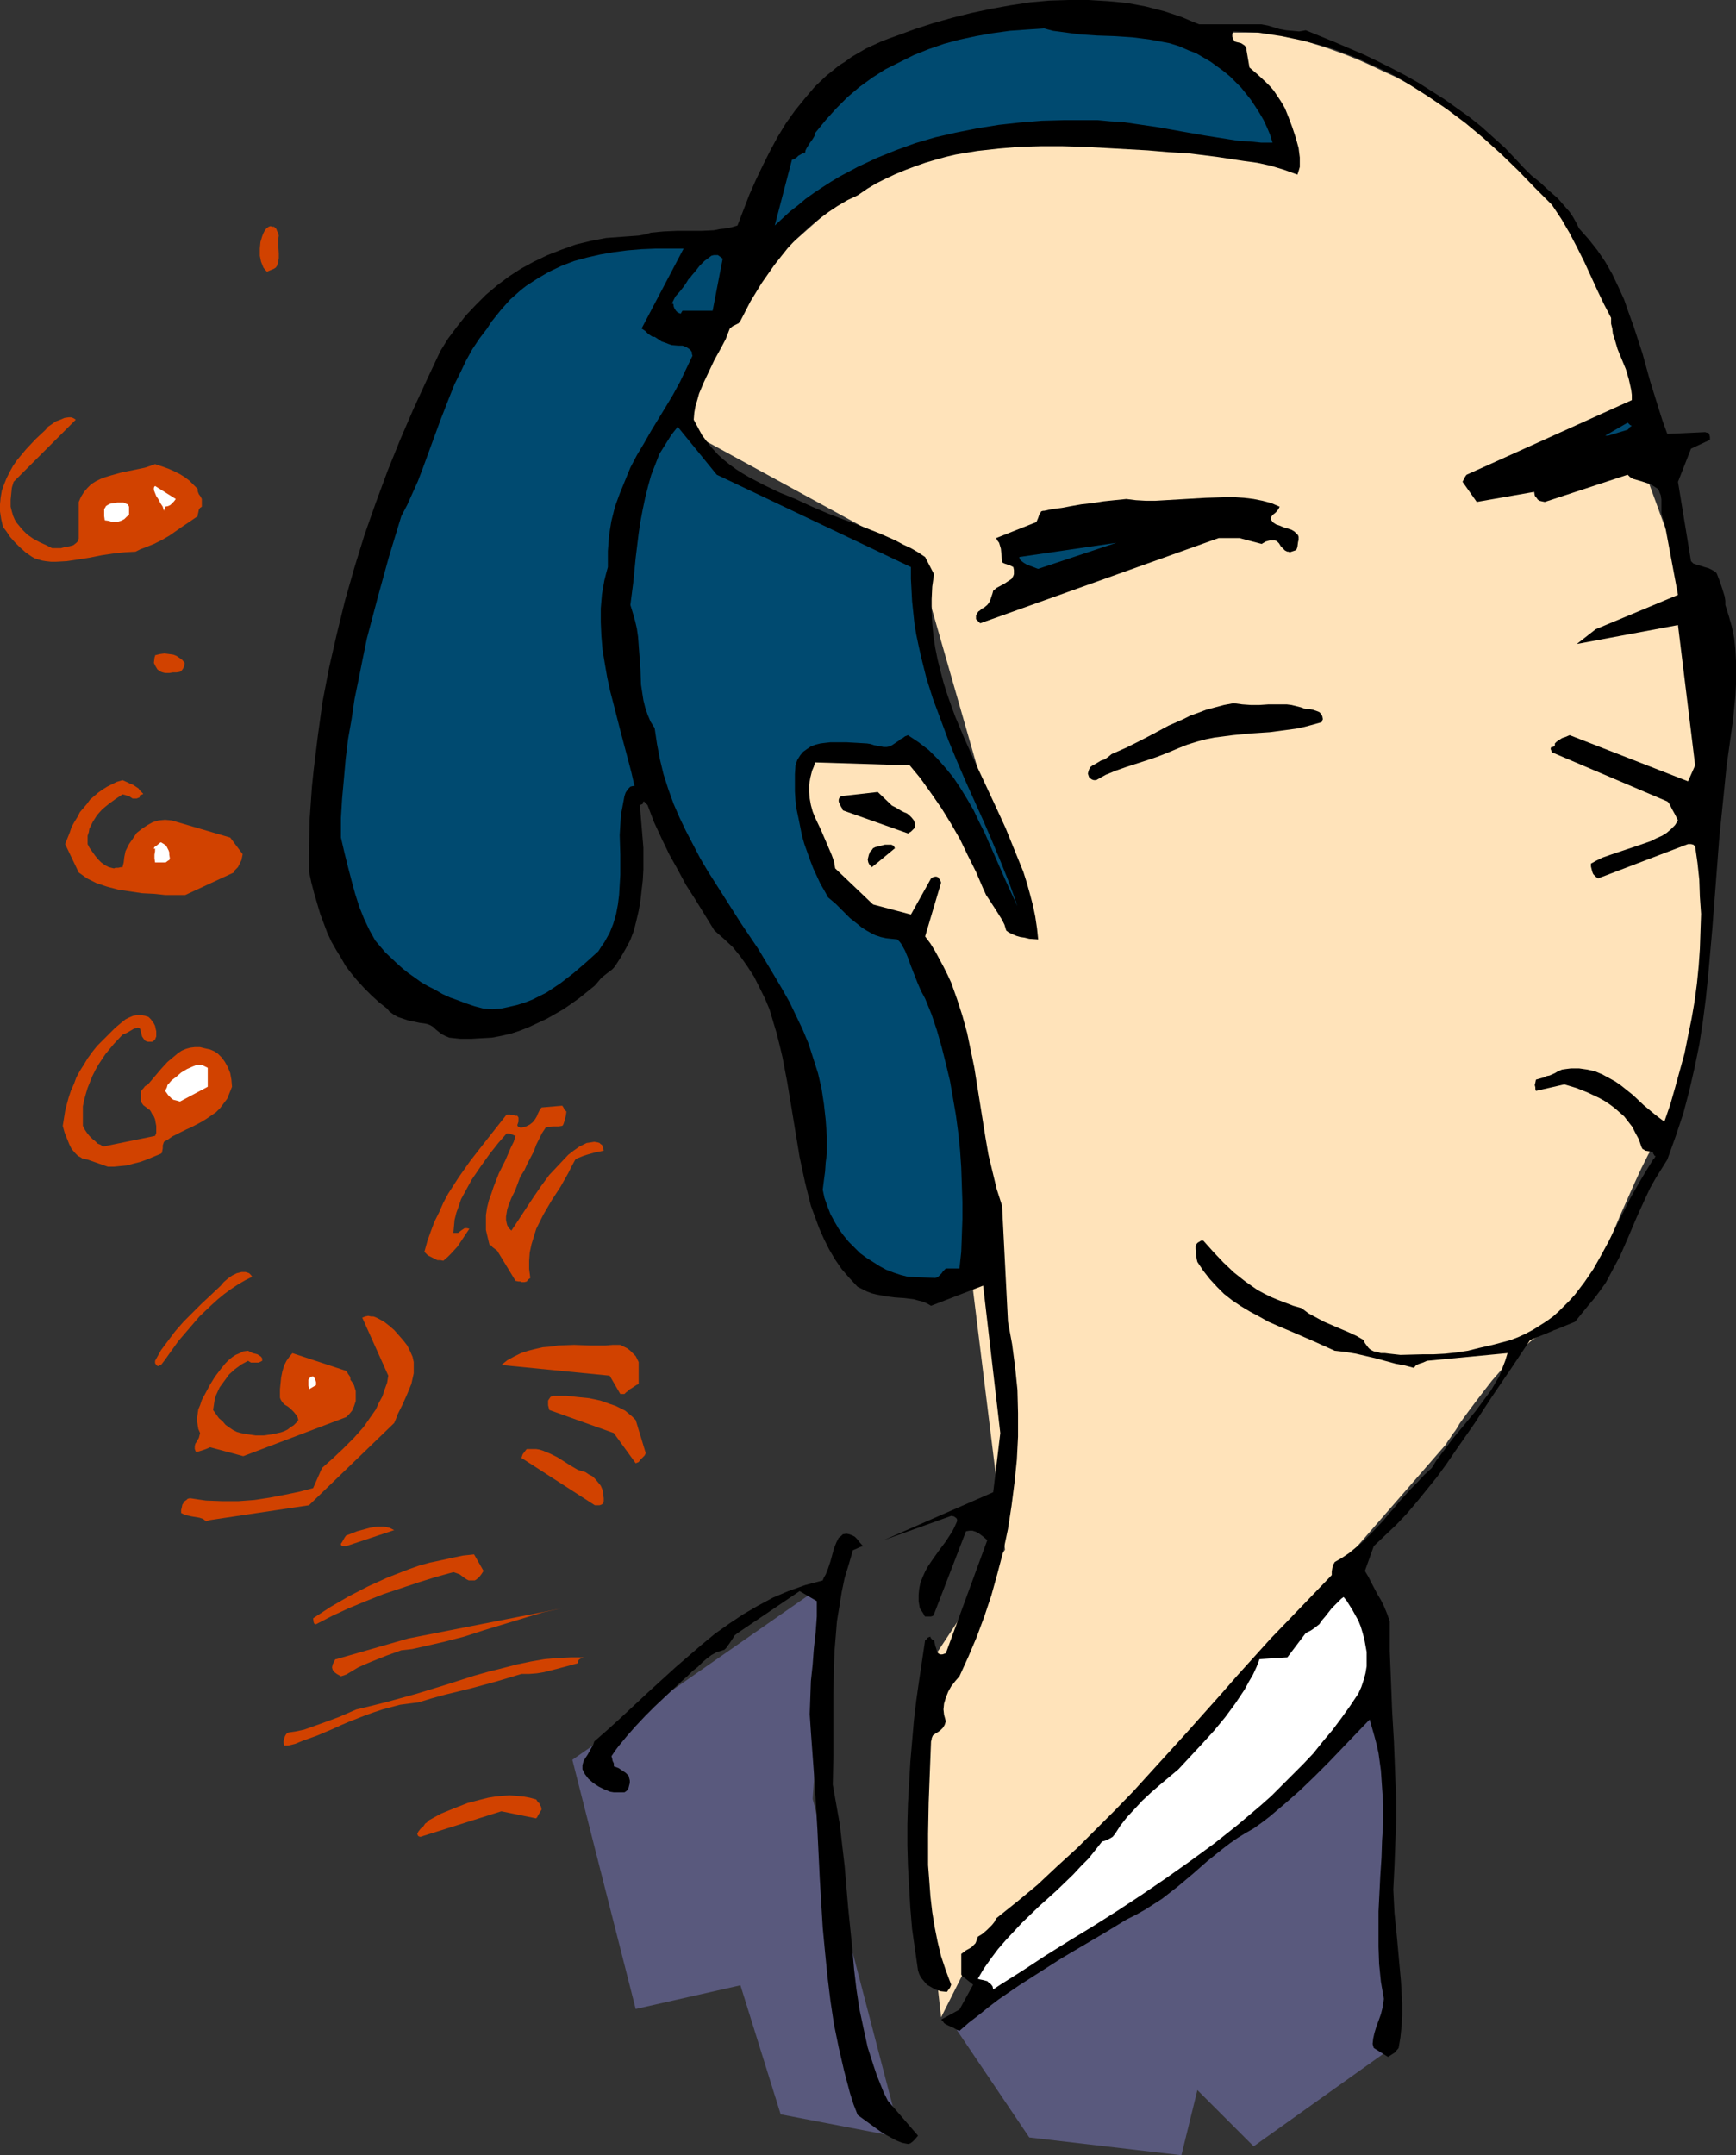 <?xml version="1.0" encoding="UTF-8" standalone="no"?>
<svg
   version="1.0"
   width="125.406mm"
   height="155.668mm"
   id="svg39"
   sodipodi:docname="Asian Man 1.wmf"
   xmlns:inkscape="http://www.inkscape.org/namespaces/inkscape"
   xmlns:sodipodi="http://sodipodi.sourceforge.net/DTD/sodipodi-0.dtd"
   xmlns="http://www.w3.org/2000/svg"
   xmlns:svg="http://www.w3.org/2000/svg">
  <rect width="100%" height="100%" fill="#333333" stroke="none"/>
  <sodipodi:namedview
     id="namedview39"
     pagecolor="#ffffff"
     bordercolor="#000000"
     borderopacity="0.25"
     inkscape:showpageshadow="2"
     inkscape:pageopacity="0.0"
     inkscape:pagecheckerboard="0"
     inkscape:deskcolor="#d1d1d1"
     inkscape:document-units="mm" />
  <defs
     id="defs1">
    <pattern
       id="WMFhbasepattern"
       patternUnits="userSpaceOnUse"
       width="6"
       height="6"
       x="0"
       y="0" />
  </defs>
  <path
     style="fill:#59597d;fill-opacity:1;fill-rule:evenodd;stroke:none"
     d="m 258.885,550.703 22.139,32.803 41.532,4.848 4.363,-17.775 15.352,15.351 37.168,-26.501 -2.101,-101.156 -17.13,24.077 -63.833,46.215 z"
     id="path1" />
  <path
     style="fill:#59597d;fill-opacity:1;fill-rule:evenodd;stroke:none"
     d="m 226.08,431.771 -69.812,48.639 17.291,68.03 28.603,-6.464 10.989,35.227 32.805,6.302 -24.079,-92.43 z"
     id="path2" />
  <path
     style="fill:#ffe3ba;fill-opacity:1;fill-rule:evenodd;stroke:none"
     d="m 256.946,550.703 -4.202,-37.489 v -57.365 l 21.655,-32.803 -8.726,-70.777 -4.363,-46.215 -17.291,-52.517 -15.514,-13.412 -10.989,-24.239 4.363,-13.25 24.079,2.262 32.805,46.215 -28.442,-99.217 -68.034,-37.166 24.24,-39.751 35.068,-31.025 35.229,-6.302 52.359,2.101 21.978,2.262 -21.978,-33.126 h 17.453 0.162 v 0 h 0.323 0.323 l 0.808,0.162 1.131,0.323 1.454,0.323 1.616,0.485 2.101,0.485 2.101,0.646 2.586,0.808 2.586,0.808 2.747,0.97 3.07,1.131 3.232,1.293 3.232,1.454 3.394,1.616 3.555,1.616 3.555,1.939 3.717,2.101 3.717,2.101 3.717,2.424 3.717,2.585 3.717,2.909 3.717,2.909 3.717,3.232 3.717,3.393 3.555,3.717 3.555,3.717 3.232,4.201 3.394,4.201 3.07,4.525 2.909,4.848 2.747,5.171 1.293,2.424 1.293,2.424 1.131,2.424 1.131,2.262 0.97,2.101 0.97,2.101 0.97,2.101 0.808,1.939 0.808,1.778 0.646,1.778 0.808,1.616 0.646,1.616 0.485,1.454 0.485,1.454 0.485,1.293 0.485,1.293 0.646,2.424 0.646,2.262 0.323,1.778 0.162,1.616 0.162,1.454 v 1.293 l -0.162,0.97 -0.162,0.808 -0.323,0.808 -0.323,0.485 -0.485,0.485 -0.485,0.162 -0.485,0.323 h -0.485 -1.131 l -0.97,-0.162 -0.808,-0.323 -0.646,-0.162 -0.162,-0.162 v 0 l 21.655,59.304 -1.939,68.353 v 1.939 1.131 1.293 1.454 l -0.162,1.616 v 1.778 l -0.162,1.939 -0.162,2.101 v 2.101 l -0.162,2.424 -0.162,2.262 -0.485,5.009 -0.646,5.171 -0.646,5.171 -0.97,5.171 -1.131,5.009 -0.646,2.424 -0.646,2.262 -0.646,2.262 -0.808,2.101 -0.808,1.939 -0.808,1.778 -0.97,1.778 -0.97,1.454 -1.131,1.616 -0.97,1.616 -0.97,1.778 -1.131,1.778 -1.939,3.878 -1.939,4.201 -1.939,4.363 -1.939,4.363 -3.717,8.888 -1.778,4.201 -1.939,4.04 -0.97,1.778 -0.97,1.778 -0.97,1.778 -0.808,1.616 -0.97,1.454 -0.97,1.293 -0.97,1.131 -0.97,1.131 -0.97,0.808 -0.97,0.646 -0.97,0.646 -0.97,0.323 -1.131,0.162 -0.97,0.485 -1.131,0.646 -1.131,0.646 -1.131,0.808 -1.131,0.97 -2.424,1.939 -2.262,2.424 -2.424,2.747 -2.262,2.585 -2.262,2.909 -2.101,2.747 -1.939,2.585 -1.778,2.424 -0.808,1.131 -0.646,1.131 -0.646,0.97 -0.646,0.808 -0.485,0.808 -0.485,0.646 -0.323,0.485 -0.323,0.485 v 0.162 l -0.162,0.162 -34.583,39.751 -48.157,59.466 -43.956,35.065 z"
     id="path3" />
  <path
     style="fill:#000000;fill-opacity:1;fill-rule:evenodd;stroke:none"
     d="m 247.897,585.283 0.646,-0.162 0.646,-0.485 0.646,-0.646 0.808,-0.97 -8.242,-9.534 -1.131,-2.262 -0.97,-2.424 -0.97,-2.424 -0.808,-2.424 -1.616,-5.009 -1.131,-5.171 -1.131,-5.332 -0.808,-5.333 -0.646,-5.494 -0.485,-5.656 -1.131,-11.15 -0.97,-11.473 -0.646,-5.494 -0.646,-5.656 -0.97,-5.494 -0.97,-5.494 0.162,-8.241 v -16.321 l 0.162,-7.918 0.162,-4.201 0.323,-3.878 0.323,-4.04 0.646,-3.878 0.646,-4.04 0.808,-3.878 1.131,-3.717 1.131,-3.878 1.131,-0.485 0.646,-0.323 0.485,-0.162 0.485,-0.162 -1.131,-1.293 -0.485,-0.646 -0.646,-0.646 -0.646,-0.323 -0.808,-0.323 -0.808,-0.162 -0.97,0.162 -0.485,0.485 -0.646,0.485 -0.323,0.646 -0.323,0.646 -0.646,1.616 -0.485,1.778 -0.485,1.778 -0.646,1.939 -0.646,1.616 -0.485,0.808 -0.323,0.808 -2.424,0.646 -2.424,0.646 -2.262,0.808 -2.262,0.808 -4.202,1.778 -4.202,2.262 -3.878,2.262 -3.878,2.585 -3.878,2.747 -3.717,3.07 -3.555,3.07 -3.555,3.07 -7.272,6.625 -7.272,6.787 -3.717,3.393 -3.878,3.393 -0.323,0.97 -0.485,0.808 -0.97,1.778 -0.646,0.97 -0.485,0.808 -0.323,1.131 v 1.131 l 0.646,1.293 0.97,1.293 1.293,1.131 1.454,0.97 1.616,0.808 1.616,0.646 0.97,0.162 h 0.97 0.97 0.97 l 0.485,-0.323 0.485,-0.485 0.162,-0.485 0.162,-0.646 0.162,-0.646 v -0.646 l -0.323,-1.293 -0.808,-0.808 -0.97,-0.646 -0.97,-0.646 -1.293,-0.485 v -0.808 l -0.323,-0.646 -0.162,-0.808 -0.162,-0.485 0.97,-1.454 0.97,-1.293 2.262,-2.747 2.424,-2.747 2.586,-2.747 2.586,-2.585 2.747,-2.585 2.424,-2.262 2.424,-2.262 1.454,-1.293 1.293,-1.293 1.454,-1.131 1.293,-1.293 1.131,-0.97 1.293,-0.97 1.454,-0.808 1.616,-0.485 0.485,-0.162 0.485,-0.485 0.323,-0.485 0.485,-0.646 0.97,-1.454 0.485,-0.808 0.808,-0.646 16.968,-11.473 4.686,2.747 v 4.201 l -0.323,4.363 -0.485,4.363 -0.162,2.101 -0.162,2.262 -0.485,4.525 -0.162,4.525 -0.162,4.525 0.162,2.424 0.162,2.424 0.485,6.625 0.485,6.625 0.808,13.412 0.646,13.412 0.808,13.412 0.646,6.787 0.646,6.464 0.808,6.625 0.97,6.464 1.293,6.302 1.454,6.302 1.616,6.14 0.97,3.07 1.131,2.909 3.555,2.585 1.778,1.293 1.616,1.131 1.778,0.97 1.778,0.97 1.616,0.646 z"
     id="path4" />
  <path
     style="fill:#000000;fill-opacity:1;fill-rule:evenodd;stroke:none"
     d="m 380.733,560.398 1.131,-1.293 0.485,-2.909 0.323,-3.07 0.162,-3.07 v -3.07 l -0.162,-3.07 -0.162,-2.909 -1.131,-12.443 -0.646,-6.302 -0.162,-3.232 -0.162,-3.232 0.162,-3.232 0.162,-3.232 0.162,-4.363 0.162,-4.363 0.162,-4.363 v -4.201 l -0.323,-8.564 -0.323,-8.241 -0.485,-8.241 -0.323,-8.241 -0.323,-8.08 v -8.08 l -0.808,-2.262 -0.808,-1.939 -0.808,-1.616 -0.97,-1.616 -1.616,-3.07 -0.808,-1.616 -0.97,-1.616 2.424,-6.787 3.07,-2.909 3.07,-2.909 2.909,-3.07 2.747,-3.232 2.747,-3.393 2.747,-3.393 2.586,-3.555 2.424,-3.555 5.171,-7.433 4.848,-7.433 5.171,-7.595 5.171,-7.756 12.282,-5.009 3.555,-4.363 1.778,-2.101 1.454,-1.939 1.616,-2.262 1.293,-2.424 1.293,-2.424 1.293,-2.424 2.262,-5.171 2.262,-5.333 2.424,-5.333 1.293,-2.747 1.454,-2.585 1.616,-2.585 1.616,-2.585 2.262,-6.302 2.101,-6.302 1.616,-6.14 1.454,-6.302 1.293,-6.302 0.97,-6.302 0.808,-6.302 0.646,-6.302 1.131,-12.766 0.97,-12.604 0.97,-12.604 0.646,-6.302 0.646,-6.302 0.646,-6.464 1.778,-12.766 0.646,-6.464 0.162,-3.232 v -3.07 -3.232 l -0.162,-3.232 -0.323,-3.07 -0.646,-3.07 -0.808,-2.909 -0.97,-3.07 v -1.131 l -0.162,-1.131 -0.646,-2.101 -0.646,-1.939 -0.808,-2.101 -0.162,-0.323 -0.323,-0.323 -0.808,-0.485 -0.97,-0.485 -1.131,-0.323 -0.97,-0.323 -1.131,-0.323 -0.97,-0.323 -0.646,-0.646 -3.555,-21.653 3.555,-9.049 5.171,-2.424 v -0.808 l -0.162,-0.646 -0.162,-0.323 -0.162,-0.162 h -0.323 l -0.485,-0.162 -10.342,0.485 -1.293,-3.555 -1.131,-3.555 -2.262,-7.272 -2.101,-7.595 -2.424,-7.433 -1.293,-3.555 -1.293,-3.717 -1.616,-3.555 -1.616,-3.393 -1.939,-3.393 -2.101,-3.07 -2.424,-3.07 -2.586,-2.909 -0.808,-1.616 -0.808,-1.454 -0.97,-1.454 -1.131,-1.293 -2.101,-2.424 -2.424,-2.101 -2.424,-2.262 -2.424,-1.939 -2.101,-2.101 -2.101,-2.262 -2.909,-3.07 -3.232,-2.909 -3.232,-2.909 -3.232,-2.585 -3.394,-2.424 -3.394,-2.424 -3.555,-2.262 -3.555,-2.262 -3.717,-2.101 -3.717,-1.939 -3.878,-1.939 -3.717,-1.778 -7.918,-3.393 -7.918,-3.232 -0.808,0.162 -0.97,0.162 -1.778,-0.162 -1.778,-0.162 -1.778,-0.323 -3.232,-0.97 -1.778,-0.323 h -1.778 -15.191 L 324.98,5.656 322.718,4.686 320.294,3.878 317.87,3.07 315.284,2.424 312.86,1.778 310.275,1.293 307.689,0.808 302.518,0.323 297.185,0 h -5.333 l -5.333,0.162 -5.333,0.485 -5.333,0.808 -5.333,0.97 -5.333,1.131 -5.171,1.293 -5.171,1.454 -5.01,1.616 -4.848,1.778 -2.262,0.808 -2.101,0.808 -2.101,0.97 -2.101,0.97 -1.939,1.131 -1.939,1.131 -1.778,1.293 -1.778,1.131 -1.778,1.454 -1.616,1.293 -3.07,2.909 -2.747,3.232 -2.747,3.393 -2.424,3.393 -2.262,3.717 -2.101,3.878 -1.939,3.878 -1.939,4.04 -1.778,4.04 -3.232,8.403 -1.616,0.485 -1.616,0.323 -1.616,0.162 -1.616,0.323 -3.394,0.162 h -6.787 l -3.555,0.162 -3.394,0.323 -1.616,0.485 -1.778,0.323 -4.525,0.323 -4.363,0.323 -4.202,0.808 -4.04,0.97 -4.04,1.454 -3.717,1.454 -3.717,1.778 -3.555,1.939 -3.232,2.101 -3.232,2.424 -3.07,2.585 -2.747,2.747 -2.747,2.909 -2.424,3.07 -2.424,3.232 -2.101,3.393 -3.717,7.918 -3.717,8.08 -3.555,8.241 -3.394,8.403 -3.232,8.726 -3.07,8.726 -2.747,8.888 -2.586,9.049 -2.262,9.211 -2.101,9.211 -1.778,9.211 -1.293,9.372 -1.131,9.211 -0.485,4.686 -0.646,9.211 -0.162,9.372 v 4.525 l 0.646,3.07 0.808,3.07 0.808,2.747 0.808,2.747 0.97,2.585 0.97,2.585 1.131,2.424 1.293,2.262 1.293,2.101 1.293,2.262 1.616,2.101 1.616,1.939 1.778,1.939 1.939,1.939 2.101,1.939 2.262,1.778 0.646,0.808 1.131,0.808 1.131,0.646 1.454,0.485 1.454,0.485 1.616,0.323 1.454,0.323 1.293,0.162 0.808,0.162 0.808,0.323 0.808,0.485 0.646,0.646 0.808,0.646 0.808,0.646 0.97,0.485 1.131,0.485 3.07,0.323 h 2.909 l 2.747,-0.162 2.909,-0.162 2.586,-0.485 2.747,-0.646 2.424,-0.808 2.424,-0.97 2.424,-1.131 2.424,-1.131 2.262,-1.293 2.262,-1.293 2.101,-1.454 2.262,-1.616 4.202,-3.393 0.97,-1.131 0.808,-0.97 0.808,-0.646 0.808,-0.646 1.293,-0.97 0.485,-0.485 0.485,-0.646 1.454,-2.262 1.293,-2.262 1.293,-2.424 0.97,-2.585 0.646,-2.585 0.646,-2.747 0.485,-2.747 0.323,-2.909 0.323,-2.747 0.162,-2.909 v -3.07 -2.909 l -0.485,-5.817 -0.485,-5.817 0.485,-0.162 0.323,-0.162 v -0.323 l 0.162,-0.162 v -0.162 h 0.162 l 0.162,0.162 0.162,0.162 0.323,0.323 0.323,0.323 1.778,4.686 2.101,4.525 2.101,4.363 2.262,4.04 2.262,4.201 2.586,4.04 2.586,4.201 2.586,4.201 2.586,2.262 2.424,2.262 2.101,2.585 1.939,2.747 1.778,2.747 1.454,2.909 1.454,2.909 1.293,3.07 0.97,3.232 0.97,3.232 0.808,3.232 0.808,3.393 1.293,6.787 1.131,6.787 2.262,13.735 1.454,6.787 0.808,3.232 0.808,3.232 1.131,3.07 1.131,3.07 1.293,2.909 1.454,2.909 1.616,2.747 1.778,2.585 2.101,2.424 2.262,2.424 1.293,0.646 1.293,0.646 1.293,0.485 1.293,0.323 2.586,0.485 2.586,0.323 2.424,0.162 2.586,0.323 1.131,0.323 1.293,0.323 1.131,0.485 1.131,0.646 14.221,-5.494 4.686,40.236 -1.939,16.159 -29.896,13.089 18.423,-6.625 h 0.162 l 0.646,0.162 0.646,0.485 0.162,0.323 v 0.485 l -0.646,1.454 -0.646,1.293 -1.778,2.747 -1.939,2.585 -1.939,2.747 -0.97,1.454 -0.808,1.454 -0.646,1.454 -0.646,1.616 -0.323,1.616 -0.162,1.616 v 1.778 l 0.323,1.939 0.323,0.485 0.323,0.485 0.323,0.485 0.162,0.323 0.162,0.323 0.162,0.162 v 0 h 0.808 0.808 l 0.485,-0.162 0.162,-0.162 0.162,-0.323 8.726,-22.623 0.97,-0.162 h 0.808 l 0.97,0.323 0.646,0.323 1.293,0.97 1.131,0.97 -11.312,30.864 -0.485,0.162 -0.485,0.162 h -0.323 -0.323 l -0.485,-0.323 -0.323,-0.485 -0.162,-0.646 -0.323,-0.97 -0.162,-0.808 -0.162,-0.646 -0.485,-0.162 -0.162,-0.162 -0.162,-0.162 -0.162,-0.323 v -0.162 l -0.485,0.162 -0.323,0.162 -0.162,0.323 -0.485,0.323 -1.616,10.827 -0.808,5.656 -0.646,5.494 -0.485,5.656 -0.485,5.656 -0.323,5.656 -0.323,5.656 -0.162,5.656 v 5.817 l 0.162,5.656 0.323,5.656 0.323,5.656 0.485,5.817 0.808,5.656 0.808,5.656 0.323,0.97 0.485,0.97 0.808,0.97 0.808,0.97 1.131,0.646 1.131,0.646 1.454,0.485 1.454,0.162 h 0.323 l 0.323,-0.485 0.485,-0.646 0.323,-0.808 -1.454,-3.878 -1.293,-3.878 -0.97,-4.04 -0.808,-4.04 -0.646,-4.04 -0.485,-4.201 -0.323,-4.363 -0.323,-4.201 v -4.201 -4.363 l 0.162,-8.564 0.323,-8.403 0.323,-8.241 0.162,-0.485 v -0.323 l 0.323,-0.808 0.646,-0.485 0.808,-0.485 0.646,-0.485 0.646,-0.646 0.485,-0.808 0.162,-0.485 0.162,-0.485 -0.485,-1.778 -0.162,-1.454 0.162,-1.616 0.485,-1.616 0.646,-1.616 0.808,-1.454 1.131,-1.454 1.131,-1.293 2.424,-5.333 2.262,-5.333 2.101,-5.656 1.939,-5.817 1.616,-5.817 1.616,-6.14 1.293,-6.14 0.97,-6.302 0.808,-6.302 0.646,-6.302 0.323,-6.302 V 385.718 l -0.162,-6.302 -0.646,-6.302 -0.808,-6.14 -1.131,-6.14 -1.616,-31.672 -1.454,-4.525 -1.131,-4.686 -1.131,-4.686 -0.808,-4.686 -3.07,-19.229 -0.97,-4.686 -0.97,-4.686 -1.293,-4.686 -1.454,-4.525 -1.616,-4.525 -0.97,-2.101 -1.131,-2.262 -1.131,-2.101 -1.131,-2.101 -1.293,-2.101 -1.454,-1.939 4.363,-14.705 -0.323,-0.808 -0.323,-0.323 -0.162,-0.323 -0.485,-0.162 h -0.323 l -0.646,0.162 -0.485,0.323 -5.494,9.857 -10.342,-2.747 -10.342,-9.857 -0.323,-1.939 -0.646,-1.778 -1.454,-3.393 -1.454,-3.393 -1.616,-3.393 -0.646,-1.616 -0.485,-1.778 -0.323,-1.778 -0.162,-1.778 v -1.939 l 0.323,-1.939 0.485,-1.939 0.485,-1.131 0.323,-1.131 25.856,0.808 3.07,3.717 2.909,4.04 2.747,4.04 2.586,4.201 2.424,4.201 2.101,4.363 2.262,4.525 1.939,4.525 0.808,1.778 0.97,1.454 1.778,2.747 0.808,1.293 0.808,1.293 0.646,1.293 0.485,1.616 0.646,0.485 0.97,0.485 1.131,0.485 1.131,0.323 1.131,0.162 1.293,0.323 2.424,0.162 -0.323,-3.07 -0.485,-3.232 -0.646,-3.07 -0.808,-3.07 -0.808,-2.909 -0.97,-3.07 -2.424,-5.979 -2.424,-5.979 -2.747,-5.979 -5.656,-12.119 -2.747,-6.14 -2.586,-6.14 -1.131,-3.07 -1.131,-3.232 -0.97,-3.07 -0.808,-3.07 -0.808,-3.232 -0.646,-3.232 -0.485,-3.232 -0.323,-3.393 -0.162,-3.232 v -3.393 l 0.162,-3.393 0.485,-3.393 -2.424,-4.686 -1.939,-1.293 -1.939,-1.131 -2.101,-0.97 -2.101,-1.131 -4.363,-1.939 -4.525,-1.778 -4.686,-1.778 -4.686,-1.778 -4.525,-1.939 -4.525,-2.101 -4.363,-1.778 -4.04,-1.939 -4.04,-2.101 -1.939,-1.131 -1.778,-1.131 -1.778,-1.293 -1.616,-1.293 -1.616,-1.454 -1.616,-1.778 -1.293,-1.616 -1.454,-1.939 -1.131,-2.101 -1.131,-2.101 0.162,-1.939 0.323,-1.778 0.485,-1.616 0.485,-1.778 1.293,-3.07 1.454,-3.07 1.454,-3.07 1.616,-2.909 1.454,-2.747 1.131,-2.909 0.808,-0.646 0.97,-0.485 0.646,-0.323 0.485,-0.646 2.747,-5.333 3.07,-5.009 3.394,-4.848 1.778,-2.262 1.939,-2.424 1.939,-2.101 2.262,-2.101 2.101,-1.939 2.424,-1.939 2.424,-1.778 2.424,-1.616 2.747,-1.616 2.747,-1.293 2.586,-1.778 2.424,-1.454 2.586,-1.293 2.747,-1.293 2.747,-1.131 2.586,-0.97 2.747,-0.97 2.747,-0.808 2.909,-0.808 2.747,-0.646 2.909,-0.485 2.909,-0.485 5.818,-0.646 5.656,-0.485 5.979,-0.162 h 5.818 l 5.818,0.162 5.979,0.323 11.474,0.646 5.656,0.485 5.494,0.323 7.757,0.97 7.434,1.131 3.555,0.485 3.717,0.808 3.717,1.131 3.555,1.293 0.323,-0.97 0.323,-1.131 v -1.293 -1.293 l -0.162,-1.293 -0.162,-1.293 -0.808,-2.909 -0.97,-2.909 -0.97,-2.585 -0.97,-2.424 -0.646,-1.131 -0.485,-0.808 -0.97,-1.454 -0.97,-1.454 -0.97,-1.131 -1.131,-1.131 -2.262,-2.101 -2.262,-1.939 -0.808,-4.686 v -0.485 l -0.162,-0.323 -0.323,-0.485 -0.485,-0.323 -0.485,-0.323 -0.646,-0.162 -0.646,-0.162 -0.485,-0.162 -0.323,-0.485 -0.162,-0.323 -0.162,-0.485 V 9.211 l 0.162,-0.323 0.162,-0.323 3.394,0.162 3.232,0.162 3.232,0.485 3.232,0.485 3.07,0.646 3.07,0.646 3.07,0.808 3.07,0.808 2.909,0.97 2.909,1.131 2.909,1.131 2.747,1.293 2.909,1.293 2.747,1.293 2.747,1.454 2.586,1.616 5.333,3.393 5.01,3.393 5.171,3.878 4.848,4.04 4.848,4.363 4.686,4.525 4.525,4.686 4.686,4.686 1.293,1.939 1.293,1.939 2.262,3.878 2.101,4.04 1.939,3.878 1.778,3.878 1.778,3.878 1.778,3.717 1.939,3.717 v 1.616 l 0.323,1.293 0.162,1.454 0.485,1.454 0.808,2.747 1.131,2.747 1.131,2.747 0.808,2.747 0.323,1.454 0.323,1.454 0.162,1.293 v 1.454 l -45.087,20.36 v 0 l -0.162,0.162 -0.323,0.485 -0.646,1.293 3.878,5.494 15.675,-2.747 0.162,0.97 0.162,0.323 0.323,0.323 0.323,0.485 0.485,0.323 0.646,0.162 0.808,0.162 22.624,-7.433 0.646,0.646 0.808,0.485 1.131,0.323 1.131,0.323 2.424,0.808 1.131,0.646 0.97,0.646 0.323,0.485 0.162,0.485 0.323,0.808 0.162,1.131 v 2.424 1.293 l 0.323,1.293 0.485,1.131 3.717,19.876 -22.463,9.372 -5.171,4.04 27.634,-5.171 4.686,38.297 -1.939,4.363 -32.32,-12.604 -1.131,0.485 -0.485,0.162 -0.485,0.162 -0.97,0.646 -0.485,0.323 -0.485,0.485 v 0.485 l -0.162,0.323 -0.485,0.162 h -0.323 l -0.162,0.323 v 0.323 l 0.162,0.323 0.162,0.485 31.512,13.412 0.323,0.323 0.323,0.485 0.646,1.293 0.808,1.454 0.808,1.616 -0.808,1.293 -1.131,1.131 -1.131,0.97 -1.293,0.808 -1.454,0.646 -1.616,0.808 -3.232,1.131 -3.394,1.131 -3.394,1.131 -3.232,1.131 -1.616,0.808 -1.454,0.808 v 0.808 l 0.162,0.646 0.162,0.646 0.162,0.485 0.162,0.323 0.323,0.323 0.485,0.485 0.485,0.323 24.563,-9.372 h 0.162 0.646 l 0.646,0.162 0.323,0.323 0.162,0.162 0.646,4.525 0.485,4.525 0.162,4.686 0.323,4.686 -0.162,4.686 -0.162,4.848 -0.323,4.686 -0.485,4.848 -0.646,4.848 -0.808,4.686 -0.97,4.686 -0.97,4.848 -1.293,4.686 -1.293,4.686 -1.293,4.525 -1.616,4.686 -1.293,-0.97 -1.454,-1.131 -2.909,-2.424 -2.909,-2.747 -3.232,-2.585 -1.616,-1.131 -1.778,-0.97 -1.778,-0.97 -1.939,-0.808 -2.101,-0.485 -2.262,-0.323 h -2.262 l -1.293,0.162 -1.131,0.162 -1.131,0.485 -0.808,0.485 -1.454,0.646 -0.808,0.162 -0.646,0.323 -1.131,0.323 -1.131,0.323 -0.162,0.808 -0.162,0.646 0.162,0.646 v 0.485 l 0.162,0.485 7.757,-1.778 3.232,0.97 3.232,1.293 3.07,1.454 1.454,0.808 1.454,0.97 1.293,0.97 1.293,1.131 1.293,1.131 1.131,1.454 1.131,1.454 0.808,1.616 0.97,1.778 0.646,1.939 0.162,0.323 0.162,0.323 0.323,0.162 0.485,0.323 0.97,0.162 1.131,0.323 v 0.323 l 0.162,0.162 0.162,0.323 0.162,0.162 h 0.162 v 0 0.162 l -0.162,0.162 -0.162,0.323 -0.323,0.323 -2.101,3.393 -2.101,3.555 -2.101,3.717 -1.939,3.878 -1.939,3.878 -1.939,3.878 -2.101,3.878 -2.101,3.717 -2.424,3.555 -2.586,3.393 -1.454,1.616 -1.454,1.454 -1.454,1.454 -1.616,1.454 -1.778,1.293 -1.778,1.131 -1.778,1.131 -2.101,1.131 -2.101,0.97 -2.101,0.808 -2.424,0.646 -2.424,0.646 -3.555,0.808 -3.232,0.808 -3.232,0.485 -3.07,0.323 -3.07,0.162 h -2.909 l -6.141,0.162 -1.454,-0.162 -1.454,-0.162 -1.293,-0.162 h -1.131 l -0.97,-0.323 -0.97,-0.162 -0.646,-0.323 -0.485,-0.323 -0.323,-0.323 -0.485,-0.646 -0.485,-0.646 -0.323,-0.808 -1.939,-1.131 -2.101,-0.97 -2.262,-0.97 -4.525,-1.939 -2.101,-1.131 -2.101,-1.131 -1.939,-1.454 -2.262,-0.646 -2.101,-0.808 -2.101,-0.808 -1.939,-0.808 -1.939,-0.97 -1.778,-0.97 -1.616,-1.131 -1.616,-1.131 -3.07,-2.424 -2.909,-2.747 -2.747,-2.909 -2.747,-3.07 h -0.646 l -0.485,0.323 -0.323,0.162 -0.323,0.323 -0.162,0.323 -0.162,0.323 v 0.808 l 0.162,1.939 0.162,0.97 0.162,0.646 1.616,2.424 1.778,2.262 1.939,2.101 1.939,1.939 2.262,1.778 2.424,1.616 2.424,1.454 2.424,1.293 2.586,1.454 2.586,1.131 5.333,2.262 2.586,1.131 2.586,1.131 5.01,2.262 2.909,0.323 2.909,0.485 2.747,0.646 2.747,0.646 5.333,1.454 2.586,0.485 2.424,0.646 0.323,-0.485 0.323,-0.323 0.808,-0.323 0.97,-0.323 1.131,-0.485 21.978,-2.101 -0.646,2.101 -0.808,2.101 -0.808,2.101 -1.131,1.939 -1.131,1.939 -1.454,1.939 -2.747,3.717 -3.07,3.717 -3.232,3.878 -2.909,3.878 -1.454,1.939 -1.293,2.101 -2.101,1.939 -1.778,1.939 -1.778,1.778 -3.232,3.555 -1.454,1.778 -1.454,1.616 -1.454,1.778 -2.909,3.07 -3.07,3.07 -1.616,1.293 -1.778,1.454 -1.939,1.293 -1.939,1.131 -0.162,0.323 -0.323,0.485 -0.162,0.808 -0.162,0.97 v 0.97 l -12.12,12.604 -4.525,4.686 -4.525,5.009 -4.525,5.009 -4.525,5.171 -9.373,10.503 -9.696,10.665 -4.848,5.332 -5.01,5.171 -5.171,5.171 -5.171,5.171 -5.494,5.009 -5.333,5.009 -5.656,4.686 -5.656,4.525 -0.485,0.97 -0.646,0.808 -0.646,0.646 -0.646,0.646 -1.293,1.131 -1.293,0.808 -0.323,0.97 -0.323,0.808 -0.485,0.485 -0.646,0.646 -1.454,0.808 -1.293,0.97 v 5.656 l 0.323,0.485 0.485,0.323 0.808,0.646 0.808,0.646 0.808,0.646 -3.717,6.787 -5.01,2.747 v 0 l 0.485,0.485 0.323,0.485 0.485,0.323 0.646,0.323 1.454,0.646 0.808,0.485 0.808,0.323 2.586,-2.262 2.747,-2.101 2.586,-2.101 2.747,-2.101 5.656,-3.878 5.818,-3.717 5.818,-3.717 11.797,-6.948 5.818,-3.555 2.586,-1.293 2.586,-1.454 2.262,-1.454 2.262,-1.454 4.363,-3.393 4.04,-3.393 4.04,-3.555 4.04,-3.232 2.101,-1.616 2.101,-1.454 2.101,-1.293 2.262,-1.293 2.262,-1.616 2.101,-1.616 4.202,-3.555 4.04,-3.555 4.04,-3.878 3.878,-3.878 7.434,-7.756 3.717,-3.878 0.646,2.262 0.646,2.262 0.646,2.424 0.485,2.262 0.646,4.686 0.323,4.686 0.323,4.686 v 4.848 l -0.323,4.848 -0.162,4.848 -0.323,4.848 -0.485,9.695 v 4.848 4.848 l 0.162,4.686 0.485,4.848 0.808,4.686 -0.323,2.262 -0.485,1.939 -0.646,1.778 -0.646,1.778 -0.485,1.616 -0.323,1.454 -0.162,1.454 0.162,0.646 0.162,0.485 3.878,2.424 z"
     id="path5" />
  <path
     style="fill:#ffffff;fill-opacity:1;fill-rule:evenodd;stroke:none"
     d="m 273.106,541.815 6.141,-3.878 6.141,-4.04 6.464,-4.04 6.626,-4.04 6.626,-4.201 6.626,-4.363 6.626,-4.525 6.626,-4.686 6.626,-4.848 6.302,-5.009 6.302,-5.333 2.909,-2.585 2.909,-2.909 2.909,-2.909 2.909,-2.909 2.747,-2.909 2.586,-3.232 2.586,-3.07 2.424,-3.232 2.424,-3.393 2.262,-3.393 0.808,-1.778 0.646,-1.939 0.485,-1.778 0.323,-1.939 v -1.939 -1.939 l -0.323,-1.778 -0.323,-1.778 -0.485,-1.778 -0.485,-1.616 -0.646,-1.616 -0.808,-1.454 -0.808,-1.454 -0.808,-1.293 -0.808,-1.293 -0.808,-0.97 -0.646,0.485 -0.808,0.808 -0.808,0.808 -0.97,0.97 -1.778,2.262 -0.97,1.131 -0.646,0.97 -1.454,1.131 -0.97,0.646 -0.646,0.323 -0.646,0.323 -5.01,6.625 -7.595,0.485 -0.808,2.101 -0.97,2.101 -1.131,1.939 -1.131,2.101 -2.586,3.878 -2.747,3.717 -3.07,3.717 -3.232,3.555 -6.464,6.948 -5.01,4.201 -2.424,2.101 -2.424,2.262 -2.101,2.262 -2.101,2.262 -1.778,2.262 -1.454,2.262 -0.646,0.808 -0.808,0.485 -0.97,0.485 -0.485,0.162 -0.646,0.162 -1.778,2.262 -1.939,2.424 -2.101,2.101 -2.101,2.262 -4.525,4.363 -4.848,4.363 -4.686,4.525 -2.101,2.262 -2.262,2.424 -2.101,2.424 -1.939,2.585 -1.939,2.747 -1.616,2.747 0.485,0.162 0.808,0.162 0.646,0.162 0.646,0.162 0.485,0.485 0.485,0.323 0.485,0.646 0.162,0.808 v 0 z"
     id="path6" />
  <path
     style="fill:#d14200;fill-opacity:1;fill-rule:evenodd;stroke:none"
     d="m 115.868,501.094 21.008,-6.625 9.534,1.939 v -0.162 h 0.162 l 0.323,-0.646 0.485,-0.808 0.485,-0.808 -0.162,-0.808 -0.323,-0.485 -0.162,-0.485 -0.323,-0.162 -0.485,-0.808 -1.778,-0.485 -1.778,-0.323 -1.939,-0.162 -1.778,-0.162 -1.939,0.162 -1.939,0.162 -1.939,0.323 -1.939,0.485 -3.717,0.97 -3.717,1.454 -3.555,1.454 -3.232,1.778 -0.646,0.646 -0.485,0.323 -0.162,0.323 -0.485,0.646 -0.485,0.323 -0.646,0.808 -0.323,0.646 0.162,0.485 0.162,0.162 0.323,0.162 h 0.323 l 0.485,-0.162 z"
     id="path7" />
  <path
     style="fill:#d14200;fill-opacity:1;fill-rule:evenodd;stroke:none"
     d="m 78.7,476.532 1.939,-0.485 1.939,-0.808 4.04,-1.454 4.202,-1.778 2.101,-0.97 2.262,-0.97 4.525,-1.778 2.262,-0.808 2.424,-0.808 2.424,-0.646 2.424,-0.646 2.424,-0.323 2.586,-0.323 3.717,-1.131 3.555,-0.97 7.272,-1.778 3.555,-0.97 3.555,-0.97 3.232,-0.97 3.232,-0.97 h 2.101 l 2.101,-0.162 1.939,-0.323 1.939,-0.485 3.717,-0.97 3.555,-0.97 0.162,-0.646 0.162,-0.323 0.485,-0.323 0.808,-0.323 h -3.394 l -3.555,0.162 -3.717,0.323 -3.717,0.646 -3.878,0.808 -3.717,0.97 -3.878,0.97 -4.04,1.131 -8.08,2.585 -7.918,2.424 -8.242,2.262 -3.878,0.97 -4.04,0.97 -4.848,2.101 -4.848,1.778 -2.262,0.808 -2.262,0.808 -2.262,0.485 -2.101,0.323 -0.485,0.323 -0.323,0.485 -0.323,0.808 -0.162,0.97 0.162,0.97 z"
     id="path8" />
  <path
     style="fill:#d14200;fill-opacity:1;fill-rule:evenodd;stroke:none"
     d="m 94.537,457.141 1.616,-0.97 1.616,-0.97 1.778,-0.808 1.939,-0.808 4.04,-1.616 4.04,-1.454 2.909,-0.323 2.909,-0.646 5.656,-1.293 5.656,-1.454 5.494,-1.778 5.333,-1.616 5.333,-1.616 5.333,-1.616 5.333,-1.131 -42.016,8.241 -19.715,5.656 h -0.162 l -0.162,0.162 -0.323,0.646 -0.323,0.646 -0.162,0.808 0.162,0.646 0.485,0.646 0.646,0.485 1.131,0.646 z"
     id="path9" />
  <path
     style="fill:#d14200;fill-opacity:1;fill-rule:evenodd;stroke:none"
     d="m 86.295,443.406 4.363,-2.262 4.525,-2.101 4.686,-1.939 4.848,-1.939 4.848,-1.616 4.848,-1.616 4.686,-1.454 4.686,-1.293 0.97,0.323 0.808,0.323 1.293,0.97 0.485,0.323 0.646,0.323 h 0.646 0.808 0.162 l 0.323,-0.162 0.808,-0.646 0.646,-0.808 0.646,-0.97 -2.586,-4.525 -3.07,0.323 -3.07,0.646 -2.909,0.646 -3.07,0.646 -2.909,0.808 -2.747,0.97 -2.909,1.131 -2.909,1.131 -5.333,2.424 -5.333,2.747 -5.01,2.909 -4.686,3.07 0.162,1.131 0.162,0.323 0.162,0.162 z"
     id="path10" />
  <path
     style="fill:#d14200;fill-opacity:1;fill-rule:evenodd;stroke:none"
     d="m 94.537,422.076 13.09,-4.363 -0.646,-0.323 -0.646,-0.323 -0.808,-0.162 -0.808,-0.162 h -1.778 l -1.939,0.323 -1.778,0.485 -1.778,0.485 -1.616,0.646 -1.293,0.485 -0.162,0.162 v 0 l -0.323,0.485 -0.646,1.131 -0.323,0.485 v 0.323 l 0.162,0.162 0.162,0.162 h 0.162 0.485 z"
     id="path11" />
  <path
     style="fill:#d14200;fill-opacity:1;fill-rule:evenodd;stroke:none"
     d="m 57.369,414.966 26.987,-4.04 23.271,-22.461 0.485,-1.131 0.485,-1.293 1.293,-2.585 1.293,-2.909 1.131,-2.747 0.323,-1.454 0.323,-1.454 v -1.616 -1.454 l -0.323,-1.454 -0.646,-1.454 -0.808,-1.616 -1.131,-1.454 -2.424,-2.747 -1.293,-1.131 -1.454,-1.131 -1.454,-0.808 -0.646,-0.323 -0.808,-0.323 h -0.646 l -0.808,-0.162 -0.808,0.162 -0.808,0.323 7.11,15.836 -0.323,1.939 -0.646,1.778 -0.646,1.939 -0.97,1.778 -0.808,1.778 -1.131,1.616 -2.262,3.232 -2.586,2.909 -2.909,2.909 -2.909,2.747 -2.909,2.585 v 0 l -2.424,5.494 -3.717,0.97 -3.878,0.808 -4.202,0.808 -4.202,0.646 -4.363,0.323 h -4.525 l -4.363,-0.162 -2.262,-0.323 -2.101,-0.323 -0.646,0.162 -0.323,0.323 -0.485,0.323 -0.323,0.485 -0.323,0.485 -0.162,0.808 -0.162,0.646 v 0.808 l 0.646,0.323 0.808,0.323 1.616,0.323 0.97,0.162 0.97,0.162 0.97,0.323 0.808,0.646 z"
     id="path12" />
  <path
     style="fill:#d14200;fill-opacity:1;fill-rule:evenodd;stroke:none"
     d="m 162.409,410.926 h 1.293 l 0.485,-0.162 0.485,-0.323 0.162,-0.646 v -0.808 l -0.162,-1.131 -0.162,-1.131 -0.485,-1.131 -0.646,-0.808 -0.808,-0.97 -0.808,-0.808 -0.97,-0.485 -0.97,-0.646 -1.131,-0.323 -0.97,-0.323 -1.939,-1.131 -1.778,-1.131 -1.778,-1.131 -1.939,-0.97 -1.939,-0.808 -0.97,-0.323 -0.97,-0.162 h -1.131 -1.293 -0.162 l -0.162,0.162 -0.485,0.646 -0.485,0.646 -0.323,0.97 z"
     id="path13" />
  <path
     style="fill:#d14200;fill-opacity:1;fill-rule:evenodd;stroke:none"
     d="m 174.368,399.13 0.485,-0.646 0.485,-0.485 0.646,-0.646 0.323,-0.646 -2.747,-9.049 -0.97,-0.97 -0.97,-0.808 -0.97,-0.808 -1.293,-0.646 -1.293,-0.646 -1.454,-0.485 -2.747,-0.97 -3.07,-0.646 -3.232,-0.323 -2.909,-0.323 h -2.747 -0.485 -0.485 l -0.646,0.323 -0.323,0.485 -0.323,0.485 v 0.646 0.646 l 0.323,1.293 17.615,6.302 5.979,8.241 z"
     id="path14" />
  <path
     style="fill:#d14200;fill-opacity:1;fill-rule:evenodd;stroke:none"
     d="m 66.418,397.514 28.119,-10.665 0.808,-0.808 0.808,-0.97 0.485,-1.131 0.485,-1.454 v -1.293 -1.454 l -0.485,-1.616 -0.485,-0.808 -0.485,-0.646 v -0.485 l -0.162,-0.485 -0.485,-0.646 -0.323,-0.646 H 94.537 v -0.162 l -14.706,-4.848 -0.808,0.97 -0.808,1.131 -0.646,1.293 -0.485,1.616 -0.323,1.616 -0.162,1.616 -0.162,1.616 v 1.778 0.485 l 0.162,0.485 0.485,0.808 0.646,0.646 0.808,0.485 0.808,0.646 0.808,0.808 0.808,0.97 0.323,0.646 0.162,0.646 -0.485,0.646 -0.808,0.808 -0.808,0.485 -0.808,0.646 -0.97,0.485 -0.97,0.323 -2.262,0.485 -2.262,0.323 h -2.262 l -2.262,-0.323 -1.778,-0.323 -1.131,-0.323 -0.97,-0.485 -0.97,-0.646 -1.131,-0.808 -0.808,-0.97 -0.97,-0.808 -0.808,-1.131 -0.808,-1.131 0.162,-0.97 0.162,-1.131 0.162,-0.97 0.323,-0.97 0.97,-2.101 1.293,-1.778 1.293,-1.778 1.616,-1.454 1.778,-1.293 1.778,-0.97 0.808,0.485 h 0.97 1.131 l 0.97,-0.485 v -0.646 l -0.323,-0.485 -0.485,-0.323 -0.485,-0.323 -0.646,-0.162 -0.646,-0.162 -0.646,-0.323 -0.646,-0.323 -1.293,0.162 -0.97,0.485 -1.131,0.485 -0.97,0.646 -0.97,0.808 -0.808,0.808 -1.454,1.778 -1.454,1.939 -1.293,2.101 -1.131,2.101 -1.131,2.101 -0.485,1.454 -0.485,1.131 -0.162,1.131 -0.162,1.131 v 0.97 l 0.162,1.131 0.162,0.97 0.485,1.131 -0.162,0.646 -0.162,0.646 -0.646,1.131 -0.323,0.485 -0.162,0.646 v 0.808 l 0.323,0.808 0.808,-0.162 0.97,-0.323 0.97,-0.323 1.131,-0.485 z"
     id="path15" />
  <path
     style="fill:#ffffff;fill-opacity:1;fill-rule:evenodd;stroke:none"
     d="m 85.487,378.608 0.808,-0.485 v -0.808 l -0.162,-0.485 -0.162,-0.485 -0.485,-0.646 -0.646,0.162 -0.323,0.323 -0.323,0.485 v 0.485 1.131 l 0.162,0.485 v 0.485 z"
     id="path16" />
  <path
     style="fill:#d14200;fill-opacity:1;fill-rule:evenodd;stroke:none"
     d="m 170.49,380.547 0.485,-0.485 0.485,-0.323 0.485,-0.485 0.323,-0.162 0.97,-0.646 0.485,-0.323 0.646,-0.323 v -5.171 -0.808 l -0.323,-0.646 -0.485,-0.97 -0.646,-0.646 -0.808,-0.808 -0.808,-0.646 -0.97,-0.485 -0.97,-0.485 h -2.101 l -1.939,0.162 h -4.202 l -4.363,-0.162 -4.363,0.162 -2.101,0.323 -2.101,0.162 -2.101,0.485 -1.939,0.485 -1.939,0.646 -1.939,0.97 -1.778,0.97 -1.616,1.293 29.573,2.909 2.909,5.009 z"
     id="path17" />
  <path
     style="fill:#d14200;fill-opacity:1;fill-rule:evenodd;stroke:none"
     d="m 43.956,372.629 1.131,-1.454 1.131,-1.616 2.424,-3.393 2.909,-3.393 2.909,-3.393 3.232,-3.07 1.778,-1.616 1.778,-1.454 1.778,-1.293 1.939,-1.293 1.939,-1.131 1.939,-0.97 -0.323,-0.485 -0.485,-0.485 -0.485,-0.162 -0.485,-0.162 h -0.485 -0.646 l -1.293,0.323 -1.293,0.646 -1.131,0.808 -1.131,0.97 -0.808,0.97 -2.747,2.585 -2.586,2.424 -2.424,2.424 -2.424,2.424 -2.262,2.585 -1.939,2.585 -1.939,2.585 -1.616,2.909 v 0.646 l 0.323,0.485 0.162,0.162 0.323,0.162 0.323,-0.162 z"
     id="path18" />
  <path
     style="fill:#d14200;fill-opacity:1;fill-rule:evenodd;stroke:none"
     d="m 142.371,350.006 h 0.808 l 0.646,-0.162 0.323,-0.485 0.646,-0.485 -0.323,-2.424 v -2.262 l 0.162,-2.262 0.485,-2.262 0.646,-2.101 0.646,-2.101 0.97,-1.939 0.97,-1.939 2.262,-3.878 2.424,-3.717 2.101,-3.717 0.97,-1.939 0.97,-1.778 0.485,-0.323 0.808,-0.323 0.808,-0.323 0.97,-0.323 2.262,-0.646 2.424,-0.485 -0.162,-0.646 -0.162,-0.485 -0.162,-0.485 -0.323,-0.162 -0.323,-0.323 -0.485,-0.162 -0.97,-0.162 -0.97,0.162 -1.131,0.162 -0.97,0.485 -0.97,0.485 -1.616,1.131 -1.454,1.131 -2.586,2.747 -2.586,2.747 -2.262,3.07 -2.101,3.07 -4.04,6.14 -1.939,2.909 -0.646,-0.646 -0.485,-0.808 -0.162,-0.646 -0.162,-0.808 v -0.97 l 0.162,-0.97 0.162,-0.97 0.323,-0.97 0.808,-2.101 0.97,-1.939 0.808,-2.101 0.646,-1.778 1.131,-1.778 0.808,-1.778 1.778,-3.393 0.646,-1.778 0.808,-1.616 0.808,-1.616 0.97,-1.454 0.646,-0.162 h 0.485 l 0.808,-0.162 h 0.97 0.646 l 0.97,-0.162 0.162,-0.162 0.162,-0.323 0.323,-0.97 0.323,-1.293 0.162,-1.131 -0.323,-0.323 -0.162,-0.162 -0.162,-0.162 v 0 -0.162 l -0.162,-0.323 -0.323,-0.485 -5.656,0.485 -0.485,0.646 -0.485,0.97 -0.323,0.808 -0.485,0.808 -0.646,0.808 -0.808,0.646 -0.97,0.485 -0.485,0.162 -0.808,0.162 h -0.323 l -0.323,-0.162 h -0.162 l -0.162,-0.162 -0.162,-0.323 0.323,-0.97 v -0.485 -0.646 l -0.323,-0.485 h -0.485 l -0.646,-0.162 -0.808,-0.162 h -0.97 l -6.626,8.403 -3.394,4.363 -3.07,4.363 -1.454,2.262 -1.454,2.262 -1.293,2.424 -1.131,2.585 -1.293,2.585 -0.97,2.585 -0.97,2.747 -0.808,2.909 0.97,0.97 1.293,0.646 0.646,0.323 0.646,0.323 h 0.808 l 0.808,0.162 1.131,-0.97 0.97,-0.97 1.778,-1.939 1.616,-2.424 1.616,-2.424 -0.646,-0.162 h -0.646 l -0.485,0.323 -0.485,0.323 -0.808,0.646 h -0.646 -0.646 l 0.162,-1.778 0.162,-1.778 0.485,-1.939 0.646,-1.778 0.646,-1.939 0.97,-1.778 0.97,-1.778 0.97,-1.778 2.424,-3.555 2.424,-3.393 2.424,-3.07 1.131,-1.293 1.131,-1.293 h 0.646 l 0.485,0.162 0.485,0.162 0.323,0.162 0.485,0.162 -0.485,1.616 -0.808,1.616 -1.454,3.393 -1.778,3.555 -1.454,3.717 -0.646,1.939 -0.646,1.778 -0.485,1.939 -0.323,2.101 v 1.939 2.101 l 0.485,2.101 0.485,1.939 0.162,0.162 h 0.323 l 0.323,0.485 0.646,0.485 0.646,0.485 5.01,8.241 0.808,0.162 h 0.485 z"
     id="path19" />
  <path
     style="fill:#004a70;fill-opacity:1;fill-rule:evenodd;stroke:none"
     d="m 247.897,348.552 7.434,0.323 0.485,-0.162 0.323,-0.162 0.646,-0.646 0.323,-0.323 0.323,-0.485 0.808,-0.808 h 3.717 l 0.485,-4.525 0.162,-4.363 0.162,-4.686 v -4.525 l -0.162,-4.686 -0.162,-4.848 -0.323,-4.686 -0.485,-4.686 -0.646,-4.848 -0.808,-4.686 -0.808,-4.686 -1.131,-4.686 -1.131,-4.525 -1.293,-4.525 -1.454,-4.363 -1.778,-4.363 -1.131,-2.101 -0.97,-2.262 -1.778,-4.525 -0.808,-2.262 -0.808,-1.939 -0.97,-1.778 -0.485,-0.646 -0.646,-0.646 -1.616,-0.162 -1.454,-0.162 -1.454,-0.323 -1.454,-0.485 -1.293,-0.646 -1.131,-0.646 -1.293,-0.808 -0.97,-0.808 -2.262,-1.778 -1.939,-1.939 -1.939,-1.939 -2.101,-1.778 -0.97,-1.778 -1.131,-1.939 -0.97,-2.101 -0.97,-2.101 -0.808,-2.101 -1.616,-4.525 -0.646,-2.262 -0.485,-2.424 -0.485,-2.424 -0.485,-2.262 -0.323,-2.424 -0.162,-2.585 v -2.424 -2.262 l 0.162,-2.424 0.485,-1.454 0.808,-1.293 0.808,-0.97 1.131,-0.808 0.97,-0.646 1.293,-0.485 1.293,-0.323 1.293,-0.162 1.454,-0.162 h 1.454 2.909 l 2.909,0.162 2.747,0.162 0.97,0.162 0.97,0.323 1.778,0.323 0.808,0.162 h 0.808 l 0.808,-0.162 0.646,-0.323 0.97,-0.646 0.97,-0.646 0.323,-0.323 0.646,-0.323 0.646,-0.485 0.808,-0.323 2.909,1.939 2.747,2.101 2.424,2.424 2.262,2.585 2.101,2.585 1.939,2.909 1.778,2.909 1.778,3.07 1.454,3.07 1.616,3.232 2.909,6.625 2.909,6.625 3.07,6.625 -2.101,-5.979 -2.262,-5.656 -2.424,-5.817 -2.424,-5.656 -5.01,-11.15 -2.424,-5.656 -2.262,-5.494 -2.101,-5.656 -2.101,-5.656 -1.778,-5.656 -1.454,-5.817 -0.646,-2.909 -0.646,-3.07 -0.485,-2.909 -0.323,-3.07 -0.323,-3.07 -0.162,-3.07 -0.162,-3.07 v -3.232 l -53.005,-25.208 -10.666,-13.089 -1.778,2.262 -1.616,2.585 -1.616,2.585 -1.131,2.909 -1.131,2.909 -0.808,2.909 -0.808,3.232 -0.646,3.07 -0.646,3.393 -0.485,3.232 -0.808,6.625 -0.646,6.625 -0.808,6.302 0.646,2.101 0.646,2.262 0.485,2.101 0.323,2.262 0.323,4.363 0.323,4.363 0.162,4.363 0.323,2.101 0.323,2.101 0.485,1.939 0.646,1.939 0.808,1.939 1.131,1.778 0.646,4.363 0.808,4.201 0.97,4.04 1.293,4.04 1.454,4.04 1.616,3.717 1.778,3.717 1.939,3.717 1.939,3.717 2.101,3.555 4.525,7.11 4.525,7.11 4.686,6.948 4.363,7.272 2.101,3.555 2.101,3.717 1.778,3.717 1.778,3.717 1.616,3.878 1.293,4.04 1.293,4.04 0.97,4.201 0.646,4.201 0.485,4.363 0.323,4.525 v 2.424 2.262 l -0.323,2.424 -0.162,2.424 -0.323,2.424 -0.323,2.585 0.485,2.262 0.808,2.262 0.808,2.101 1.131,2.101 1.131,1.939 1.293,1.778 1.454,1.778 1.454,1.454 1.616,1.616 1.778,1.293 1.778,1.131 1.778,1.131 1.778,0.97 2.101,0.808 1.939,0.646 z"
     id="path20" />
  <path
     style="fill:#d14200;fill-opacity:1;fill-rule:evenodd;stroke:none"
     d="m 29.411,318.496 h 1.778 l 1.616,-0.162 1.778,-0.162 1.778,-0.485 1.939,-0.485 1.778,-0.646 1.939,-0.808 1.939,-0.808 0.323,-0.323 v -0.323 l 0.162,-0.808 v -0.808 l 0.162,-0.485 0.162,-0.485 1.131,-0.646 1.131,-0.808 2.586,-1.293 1.293,-0.646 1.454,-0.646 2.747,-1.454 1.293,-0.808 2.586,-1.778 1.131,-1.131 0.97,-1.293 0.97,-1.293 0.646,-1.616 0.646,-1.616 -0.162,-1.939 -0.323,-1.778 -0.646,-1.616 -0.808,-1.454 -0.808,-1.131 -1.131,-1.131 -0.97,-0.646 -1.131,-0.485 -1.454,-0.323 -1.293,-0.323 h -1.454 l -1.293,0.162 -1.131,0.323 -1.131,0.485 -0.97,0.646 -0.97,0.808 -0.97,0.808 -0.97,0.808 -1.778,1.939 -1.778,2.101 -1.778,2.101 -0.808,0.485 -0.485,0.646 -0.485,0.485 v 0.162 h -0.162 v 2.909 l 0.323,0.485 0.323,0.485 0.646,0.485 0.808,0.646 0.323,0.162 0.323,0.485 0.323,0.646 0.485,0.646 0.323,0.808 0.162,0.97 0.162,0.808 v 0.97 0.97 l -0.323,0.808 -14.221,2.909 -0.646,-0.485 -0.808,-0.323 -0.646,-0.646 -0.808,-0.646 -0.808,-0.808 -0.646,-0.808 -0.646,-0.97 -0.485,-0.97 v -1.778 -1.778 -1.778 l 0.323,-1.616 0.485,-1.778 0.485,-1.616 0.646,-1.616 0.646,-1.616 0.808,-1.616 0.808,-1.454 1.939,-2.909 2.262,-2.747 2.424,-2.585 1.131,-0.485 1.131,-0.646 0.808,-0.485 1.131,-0.323 0.485,0.162 0.162,0.323 0.162,0.646 0.162,0.646 0.162,0.646 0.323,0.485 0.485,0.646 0.323,0.162 0.485,0.162 h 0.485 0.646 l 0.485,-0.323 0.323,-0.323 0.323,-0.808 v -0.646 -0.808 l -0.162,-0.646 -0.162,-0.808 -0.323,-0.646 -0.485,-0.646 -0.323,-0.485 -0.323,-0.323 -0.323,-0.323 -0.97,-0.323 -0.97,-0.162 h -1.131 l -1.131,0.162 -1.131,0.485 -0.97,0.485 -0.808,0.646 -1.939,1.616 -1.778,1.778 -1.616,1.616 -1.616,1.616 -1.293,1.616 -1.293,1.778 -0.97,1.616 -1.131,1.778 -0.97,1.778 -0.646,1.778 -0.808,1.778 -0.646,1.939 -0.485,1.778 -0.485,1.939 -0.646,4.04 0.485,1.778 0.646,1.616 0.646,1.616 0.646,1.293 0.97,1.131 0.808,0.808 0.646,0.323 0.485,0.323 0.646,0.162 0.808,0.162 z"
     id="path21" />
  <path
     style="fill:#ffffff;fill-opacity:1;fill-rule:evenodd;stroke:none"
     d="m 49.127,300.721 7.595,-4.04 v -5.171 l -0.646,-0.323 -0.646,-0.323 -0.646,-0.162 h -0.808 l -0.646,0.162 -0.808,0.323 -1.454,0.646 -1.616,0.97 -1.293,1.131 -1.293,0.97 -0.97,1.131 v 0 l -0.162,0.162 -0.162,0.646 -0.323,0.646 v 0.162 l -0.162,0.162 0.485,0.646 0.323,0.485 0.97,0.97 0.485,0.323 0.646,0.162 0.646,0.162 z"
     id="path22" />
  <path
     style="fill:#004a70;fill-opacity:1;fill-rule:evenodd;stroke:none"
     d="m 132.028,275.351 2.424,0.162 2.262,-0.162 2.262,-0.485 2.101,-0.485 2.101,-0.646 2.101,-0.808 1.939,-0.97 1.939,-0.97 1.939,-1.293 1.939,-1.293 3.555,-2.747 3.394,-2.909 3.394,-3.07 0.808,-1.293 0.808,-1.131 1.454,-2.585 0.97,-2.424 0.808,-2.747 0.485,-2.585 0.323,-2.585 0.162,-2.747 0.162,-2.747 v -5.494 l -0.162,-5.333 0.162,-2.747 0.162,-2.747 0.485,-2.585 0.485,-2.585 0.323,-0.97 0.646,-0.97 0.323,-0.323 0.323,-0.323 0.646,-0.162 h 0.485 l -0.808,-3.555 -0.97,-3.717 -1.939,-7.272 -1.939,-7.595 -0.97,-3.717 -0.808,-3.717 -0.646,-3.717 -0.646,-3.878 -0.323,-3.878 -0.162,-3.717 v -3.717 l 0.323,-3.878 0.646,-3.717 0.485,-1.939 0.485,-1.778 v -2.262 -2.101 l 0.162,-2.101 0.162,-2.101 0.323,-2.101 0.323,-1.939 0.97,-3.878 1.293,-3.555 1.454,-3.555 1.454,-3.555 1.778,-3.393 1.939,-3.232 1.939,-3.393 4.04,-6.625 1.939,-3.232 1.939,-3.555 1.616,-3.393 1.778,-3.717 -0.162,-0.485 v -0.485 l -0.323,-0.485 -0.323,-0.323 -0.485,-0.323 -0.485,-0.323 -0.485,-0.162 -0.485,-0.162 h -1.131 l -1.778,-0.162 -0.97,-0.323 -0.808,-0.323 -0.97,-0.323 -0.97,-0.646 -0.97,-0.646 h -0.485 l -0.323,-0.162 -0.97,-0.646 -0.485,-0.485 -0.323,-0.323 -0.97,-0.646 11.474,-21.815 h -3.878 -3.717 l -3.878,0.162 -3.878,0.323 -3.717,0.485 -3.717,0.646 -3.555,0.808 -3.555,0.97 -3.394,1.293 -3.394,1.616 -3.07,1.778 -3.232,2.101 -1.454,1.131 -1.454,1.293 -1.454,1.293 -1.293,1.454 -1.293,1.454 -1.293,1.616 -1.293,1.616 -1.131,1.778 -2.101,2.747 -1.939,2.909 -1.778,3.232 -1.454,3.07 -1.616,3.232 -1.293,3.232 -2.586,6.625 -2.424,6.625 -2.424,6.625 -1.293,3.393 -1.454,3.232 -1.454,3.232 -1.616,3.07 -3.394,11.15 -3.07,11.15 -1.454,5.494 -1.454,5.494 -1.131,5.494 -1.131,5.656 -1.131,5.494 -0.808,5.494 -0.97,5.494 -0.646,5.332 -0.485,5.494 -0.485,5.333 -0.323,5.333 v 5.332 l 0.97,4.201 0.97,3.878 0.97,3.717 0.97,3.555 1.131,3.555 1.293,3.232 1.454,3.07 1.616,2.909 2.747,3.232 3.07,2.909 1.616,1.454 1.616,1.293 1.616,1.131 1.778,1.293 1.939,1.131 1.939,0.97 1.939,1.131 2.101,0.97 2.262,0.808 2.101,0.808 2.424,0.808 z"
     id="path23" />
  <path
     style="fill:#d14200;fill-opacity:1;fill-rule:evenodd;stroke:none"
     d="m 45.087,244.326 h 5.494 l 13.251,-6.14 0.162,-0.485 0.485,-0.485 0.485,-0.485 0.323,-0.646 0.323,-0.646 0.323,-0.646 0.162,-0.808 0.162,-0.808 -3.394,-4.525 -15.999,-4.686 -1.778,-0.162 -1.778,0.162 -1.616,0.485 -1.454,0.808 -1.454,0.97 -1.454,1.131 -0.97,1.454 -1.131,1.616 -0.485,0.97 -0.485,0.97 -0.162,0.808 -0.162,0.808 -0.162,1.454 -0.162,0.646 -0.162,0.646 h -0.162 -0.323 l -0.646,0.162 H 31.512 l -0.323,0.162 h -0.162 l -1.293,-0.323 -0.97,-0.485 -1.131,-0.808 -0.808,-0.808 -0.808,-0.97 -0.808,-1.131 -0.808,-1.131 -0.485,-0.97 v -1.131 -1.131 l 0.323,-0.97 0.162,-0.97 0.485,-0.97 0.485,-0.97 1.131,-1.778 1.454,-1.616 1.778,-1.454 1.778,-1.293 1.939,-1.293 0.646,0.162 0.485,0.162 0.646,0.162 0.485,0.323 0.485,0.323 h 0.485 0.646 l 0.808,-0.323 v -0.485 l 0.323,-0.162 0.485,-0.162 0.162,-0.162 v 0 l -0.162,-0.162 -0.162,-0.162 -0.323,-0.323 -0.323,-0.323 -0.323,-0.485 -0.485,-0.323 -0.485,-0.323 -0.485,-0.323 -0.808,-0.323 -0.646,-0.323 -1.454,-0.646 -1.616,0.485 -1.293,0.646 -1.293,0.646 -1.293,0.808 -1.131,0.808 -1.131,0.97 -1.131,0.97 -0.808,1.131 -0.97,1.131 -0.97,1.131 -0.646,1.293 -0.808,1.293 -0.808,1.454 -0.485,1.454 -1.293,3.232 3.717,7.756 1.131,0.808 1.131,0.808 1.293,0.646 1.293,0.646 1.454,0.485 1.454,0.485 3.07,0.808 3.232,0.485 3.232,0.485 3.232,0.162 z"
     id="path24" />
  <path
     style="fill:#000000;fill-opacity:1;fill-rule:evenodd;stroke:none"
     d="m 239.655,235.438 4.686,-3.878 -0.162,-0.323 -0.162,-0.323 -0.646,-0.323 h -0.808 -0.97 l -1.778,0.485 -0.808,0.162 -0.646,0.323 -0.323,0.485 -0.485,0.485 -0.323,0.808 -0.162,0.646 -0.162,0.646 0.162,0.808 0.323,0.646 0.646,0.646 z"
     id="path25" />
  <path
     style="fill:#ffffff;fill-opacity:1;fill-rule:evenodd;stroke:none"
     d="m 43.956,235.438 h 0.646 0.646 l 0.646,-0.485 0.323,-0.162 0.162,-0.485 -0.162,-0.97 v -0.646 l -0.162,-0.485 -0.323,-0.646 -0.323,-0.646 -0.646,-0.485 -0.808,-0.485 v 0 l -0.323,0.162 -0.97,0.808 -0.485,0.323 -0.162,0.323 v 0 0.162 h 0.162 l 0.162,-0.162 v 0.808 l -0.162,0.97 v 0.97 l 0.162,1.131 z"
     id="path26" />
  <path
     style="fill:#000000;fill-opacity:1;fill-rule:evenodd;stroke:none"
     d="m 248.705,227.036 1.131,-1.131 v -0.162 -0.646 l -0.162,-0.646 -0.162,-0.485 -0.646,-0.808 -0.646,-0.646 -0.646,-0.485 -0.808,-0.323 -0.646,-0.323 -0.808,-0.485 -0.808,-0.485 -0.97,-0.485 -3.878,-3.717 -10.019,1.131 -0.485,0.485 -0.162,0.485 v 0.485 l 0.162,0.485 0.485,0.97 0.323,0.485 0.162,0.485 17.776,6.302 z"
     id="path27" />
  <path
     style="fill:#000000;fill-opacity:1;fill-rule:evenodd;stroke:none"
     d="m 299.286,212.977 2.586,-1.454 2.747,-1.131 2.747,-0.97 5.494,-1.778 2.909,-0.97 2.909,-1.131 3.07,-1.293 2.424,-0.97 2.586,-0.808 2.424,-0.646 2.424,-0.485 5.01,-0.646 5.01,-0.485 5.01,-0.323 4.848,-0.646 2.424,-0.323 2.262,-0.485 2.424,-0.646 2.262,-0.646 0.162,-0.485 0.162,-0.323 -0.162,-0.808 -0.323,-0.646 -0.485,-0.485 -0.808,-0.323 -0.97,-0.323 -0.808,-0.162 h -1.131 l -1.293,-0.485 -1.293,-0.323 -1.293,-0.323 -1.293,-0.162 h -2.424 -2.586 l -2.424,0.162 h -2.424 l -2.262,-0.162 -2.424,-0.323 -2.586,0.485 -2.424,0.646 -2.424,0.646 -2.101,0.808 -2.262,0.808 -1.939,0.97 -4.04,1.778 -3.878,2.101 -3.717,1.939 -3.878,1.939 -4.04,1.778 -0.97,0.808 -0.97,0.646 -0.97,0.323 -1.616,0.97 -0.646,0.323 -0.646,0.485 -0.323,0.646 -0.162,0.485 -0.162,0.646 0.162,0.485 0.162,0.485 0.323,0.323 0.485,0.323 0.485,0.162 z"
     id="path28" />
  <path
     style="fill:#ffffff;fill-opacity:1;fill-rule:evenodd;stroke:none"
     d="m 467.19,194.233 -3.232,-30.218 z"
     id="path29" />
  <path
     style="fill:#d14200;fill-opacity:1;fill-rule:evenodd;stroke:none"
     d="m 45.087,183.729 h 1.131 l 0.97,-0.162 h 0.97 l 0.97,-0.162 0.162,-0.162 h 0.162 l 0.485,-0.646 0.323,-0.646 0.162,-0.97 -0.646,-0.808 -0.646,-0.485 -0.97,-0.646 -0.808,-0.323 -1.131,-0.162 -1.293,-0.162 -1.293,0.162 -1.293,0.323 v 0 0.162 l -0.162,0.485 -0.162,1.454 0.485,0.97 0.485,0.808 0.485,0.323 0.485,0.323 0.485,0.162 z"
     id="path30" />
  <path
     style="fill:#000000;fill-opacity:1;fill-rule:evenodd;stroke:none"
     d="m 267.612,170.155 65.125,-23.269 h 5.656 l 6.141,1.616 0.162,-0.162 0.323,-0.162 0.485,-0.323 1.131,-0.323 h 0.808 0.646 l 0.485,0.162 0.646,0.646 0.485,0.808 0.646,0.646 0.485,0.485 0.646,0.323 h 0.323 l 0.323,0.162 0.97,-0.323 0.485,-0.162 0.323,-0.162 0.162,-0.323 0.162,-0.485 0.162,-1.293 0.162,-0.646 v -0.808 l -0.162,-0.485 -0.323,-0.323 -0.646,-0.646 -0.808,-0.485 -0.97,-0.323 -1.131,-0.323 -1.131,-0.485 -0.97,-0.323 -0.97,-0.646 -0.162,-0.323 -0.323,-0.323 v -0.485 l 0.162,-0.323 0.323,-0.485 0.646,-0.485 0.485,-0.485 0.485,-0.646 0.323,-0.646 -2.262,-0.97 -2.424,-0.646 -2.424,-0.485 -2.586,-0.323 -2.586,-0.162 h -2.586 l -5.333,0.162 -10.989,0.646 -2.747,0.162 h -2.586 l -2.747,-0.162 -2.586,-0.323 -3.232,0.323 -3.07,0.323 -3.07,0.485 -2.909,0.323 -2.747,0.485 -2.586,0.485 -2.586,0.323 -2.262,0.485 h -0.323 l -0.485,0.162 -0.162,0.323 -0.323,0.485 -0.323,0.97 -0.485,1.131 -10.989,4.363 0.323,0.646 0.485,0.646 0.485,1.616 0.162,1.616 0.162,1.778 v 0.323 l 0.323,0.162 0.323,0.162 0.485,0.162 0.97,0.323 0.97,0.485 0.162,0.808 v 0.646 0.485 l -0.162,0.485 -0.485,0.808 -0.97,0.646 -0.97,0.646 -2.101,1.131 -0.97,0.808 -0.162,0.646 -0.323,0.97 -0.323,0.97 -0.323,0.646 -0.485,0.646 -0.97,0.808 -0.485,0.162 -0.485,0.485 -0.485,0.323 -0.323,0.485 -0.323,0.646 v 0.97 0 l 0.323,0.323 0.323,0.323 z"
     id="path31" />
  <path
     style="fill:#004a70;fill-opacity:1;fill-rule:evenodd;stroke:none"
     d="m 283.449,155.289 21.331,-7.11 -26.503,3.878 0.162,0.646 0.485,0.485 0.646,0.485 0.808,0.485 1.778,0.646 0.808,0.323 z"
     id="path32" />
  <path
     style="fill:#d14200;fill-opacity:1;fill-rule:evenodd;stroke:none"
     d="m 12.443,153.188 1.454,0.162 h 1.454 l 2.909,-0.162 3.232,-0.485 3.07,-0.485 3.232,-0.646 3.232,-0.485 3.07,-0.323 2.909,-0.162 1.293,-0.646 1.293,-0.485 2.424,-0.97 2.262,-1.131 1.939,-1.131 3.717,-2.585 1.939,-1.293 2.101,-1.454 v -0.323 l 0.162,-0.646 0.162,-0.808 0.323,-0.485 0.485,-0.323 v -2.101 l -0.323,-0.646 -0.485,-0.646 -0.323,-0.808 v -0.646 l -1.131,-1.131 -1.131,-1.131 -1.293,-0.97 -1.293,-0.808 -1.616,-0.808 -1.454,-0.646 -1.778,-0.646 -1.939,-0.646 -1.293,0.485 -1.454,0.485 -3.07,0.646 -1.616,0.323 -1.616,0.323 -2.909,0.808 -1.616,0.485 -1.293,0.485 -1.293,0.646 -1.293,0.808 -0.97,0.97 -0.97,1.131 -0.808,1.293 -0.646,1.454 v 9.534 0.485 l -0.162,0.485 -0.162,0.323 -0.323,0.323 -0.808,0.646 -1.131,0.323 -1.131,0.162 -1.131,0.323 h -1.293 -1.131 L 12.605,148.825 10.827,148.017 9.05,147.048 7.434,145.917 5.979,144.462 5.333,143.655 4.525,142.685 4.04,141.877 3.555,140.746 3.232,139.615 2.909,138.322 v -1.939 l 0.162,-1.616 0.162,-1.616 0.485,-1.616 16.968,-16.967 -0.485,-0.323 -0.323,-0.162 -0.485,-0.162 h -0.646 l -1.131,0.162 -1.131,0.485 -1.293,0.485 -1.131,0.808 -0.97,0.646 -0.646,0.808 -2.747,2.585 -2.586,2.747 -2.424,2.909 -1.131,1.616 -0.97,1.778 -0.808,1.616 -0.646,1.616 -0.646,1.778 -0.323,1.939 L 0,137.676 v 1.939 l 0.323,2.101 0.485,2.101 0.97,1.293 0.97,1.454 1.293,1.454 1.293,1.293 1.616,1.454 1.616,1.131 0.808,0.485 0.97,0.323 1.131,0.323 z"
     id="path33" />
  <path
     style="fill:#ffffff;fill-opacity:1;fill-rule:evenodd;stroke:none"
     d="m 31.027,142.523 h 0.808 l 1.131,-0.323 0.97,-0.485 0.808,-0.808 h 0.162 l 0.162,-0.162 0.162,-0.323 v -0.323 -0.808 -0.97 l -0.323,-0.646 -0.485,-0.162 -0.646,-0.323 h -1.778 l -0.97,0.162 -0.97,0.162 -0.646,0.323 -0.485,0.323 -0.162,0.323 -0.323,0.485 v 0.646 1.293 l 0.162,1.131 1.131,0.162 0.485,0.162 z"
     id="path34" />
  <path
     style="fill:#ffffff;fill-opacity:1;fill-rule:evenodd;stroke:none"
     d="m 45.087,138.322 0.808,-0.162 0.646,-0.323 0.323,-0.323 0.323,-0.323 0.323,-0.323 0.485,-0.646 -5.656,-3.555 -0.162,0.162 -0.162,0.323 v 0.323 0.323 l 0.323,0.808 0.323,0.808 0.646,0.97 0.485,0.97 0.646,0.97 0.323,1.131 z"
     id="path35" />
  <path
     style="fill:#004a70;fill-opacity:1;fill-rule:evenodd;stroke:none"
     d="m 439.071,118.931 5.333,-1.616 0.323,-0.323 0.162,-0.323 0.485,-0.323 0.162,-0.162 v 0 h -0.162 l -0.323,-0.162 -0.323,-0.323 -0.323,-0.323 -6.141,3.555 z"
     id="path36" />
  <path
     style="fill:#004a70;fill-opacity:1;fill-rule:evenodd;stroke:none"
     d="m 186.326,84.835 h 8.242 l 2.747,-14.22 -0.646,-0.485 -0.646,-0.485 h -0.485 -0.646 l -0.646,0.162 -0.646,0.485 -0.646,0.485 -0.646,0.485 -1.293,1.293 -1.131,1.454 -0.97,1.131 -0.485,0.646 -0.485,0.485 -0.485,0.808 -0.646,0.97 -1.131,1.454 -1.293,1.454 -0.485,0.97 -0.485,0.97 h 0.323 l 0.162,0.323 v 0.323 l 0.162,0.485 0.162,0.323 0.323,0.485 0.485,0.485 0.808,0.323 z"
     id="path37" />
  <path
     style="fill:#d14200;fill-opacity:1;fill-rule:evenodd;stroke:none"
     d="m 74.821,73.362 0.485,-0.323 0.323,-0.485 0.323,-0.97 0.162,-1.131 V 69.161 L 75.953,66.576 V 65.444 L 76.114,64.313 75.953,63.667 75.629,63.021 75.468,62.536 75.145,62.213 74.821,61.889 H 74.337 l -0.485,-0.162 -0.485,0.162 -0.646,0.485 -0.485,0.646 -0.323,0.646 -0.323,0.808 -0.485,1.616 -0.162,1.778 v 1.939 l 0.323,1.616 0.323,0.808 0.323,0.808 0.485,0.646 0.485,0.485 z"
     id="path38" />
  <path
     style="fill:#004a70;fill-opacity:1;fill-rule:evenodd;stroke:none"
     d="m 211.536,61.566 2.101,-1.939 2.101,-1.939 2.101,-1.616 2.101,-1.778 2.262,-1.616 2.424,-1.616 2.262,-1.454 2.424,-1.454 4.848,-2.585 5.171,-2.424 5.171,-2.101 5.333,-1.939 5.494,-1.616 5.656,-1.293 5.656,-1.131 5.979,-0.97 5.818,-0.646 5.979,-0.485 5.979,-0.162 h 5.979 3.394 l 3.394,0.323 3.232,0.162 3.232,0.485 6.626,0.97 6.302,1.131 6.464,1.131 6.141,0.97 3.07,0.485 3.07,0.162 3.07,0.323 h 3.07 l -0.646,-2.101 -0.808,-1.939 -0.97,-2.101 -1.131,-1.939 -1.131,-1.778 -1.293,-1.939 -1.293,-1.616 -1.293,-1.616 -1.616,-1.616 -1.454,-1.454 -1.778,-1.454 -1.778,-1.293 -1.778,-1.293 -1.939,-1.131 -1.939,-1.131 -2.101,-0.808 -2.586,-1.131 -2.586,-0.808 -2.586,-0.485 -2.586,-0.485 -2.424,-0.323 -2.586,-0.323 -4.848,-0.323 -4.848,-0.162 -4.686,-0.323 -2.424,-0.323 -2.424,-0.323 -2.424,-0.323 -2.424,-0.646 -4.848,0.323 -4.525,0.323 -4.686,0.646 -4.525,0.808 -4.525,0.97 -4.202,1.131 -4.202,1.454 -4.04,1.616 -3.878,1.939 -3.878,1.939 -3.555,2.262 -3.555,2.585 -3.232,2.747 -3.07,3.07 -2.909,3.232 -2.909,3.555 -0.162,0.808 -0.485,0.808 -0.808,1.131 -0.808,1.293 -0.323,0.646 -0.162,0.808 h -0.646 l -0.808,0.485 -0.323,0.162 -0.485,0.485 -0.485,0.323 -0.323,0.162 -0.485,0.162 z"
     id="path39" />
</svg>
